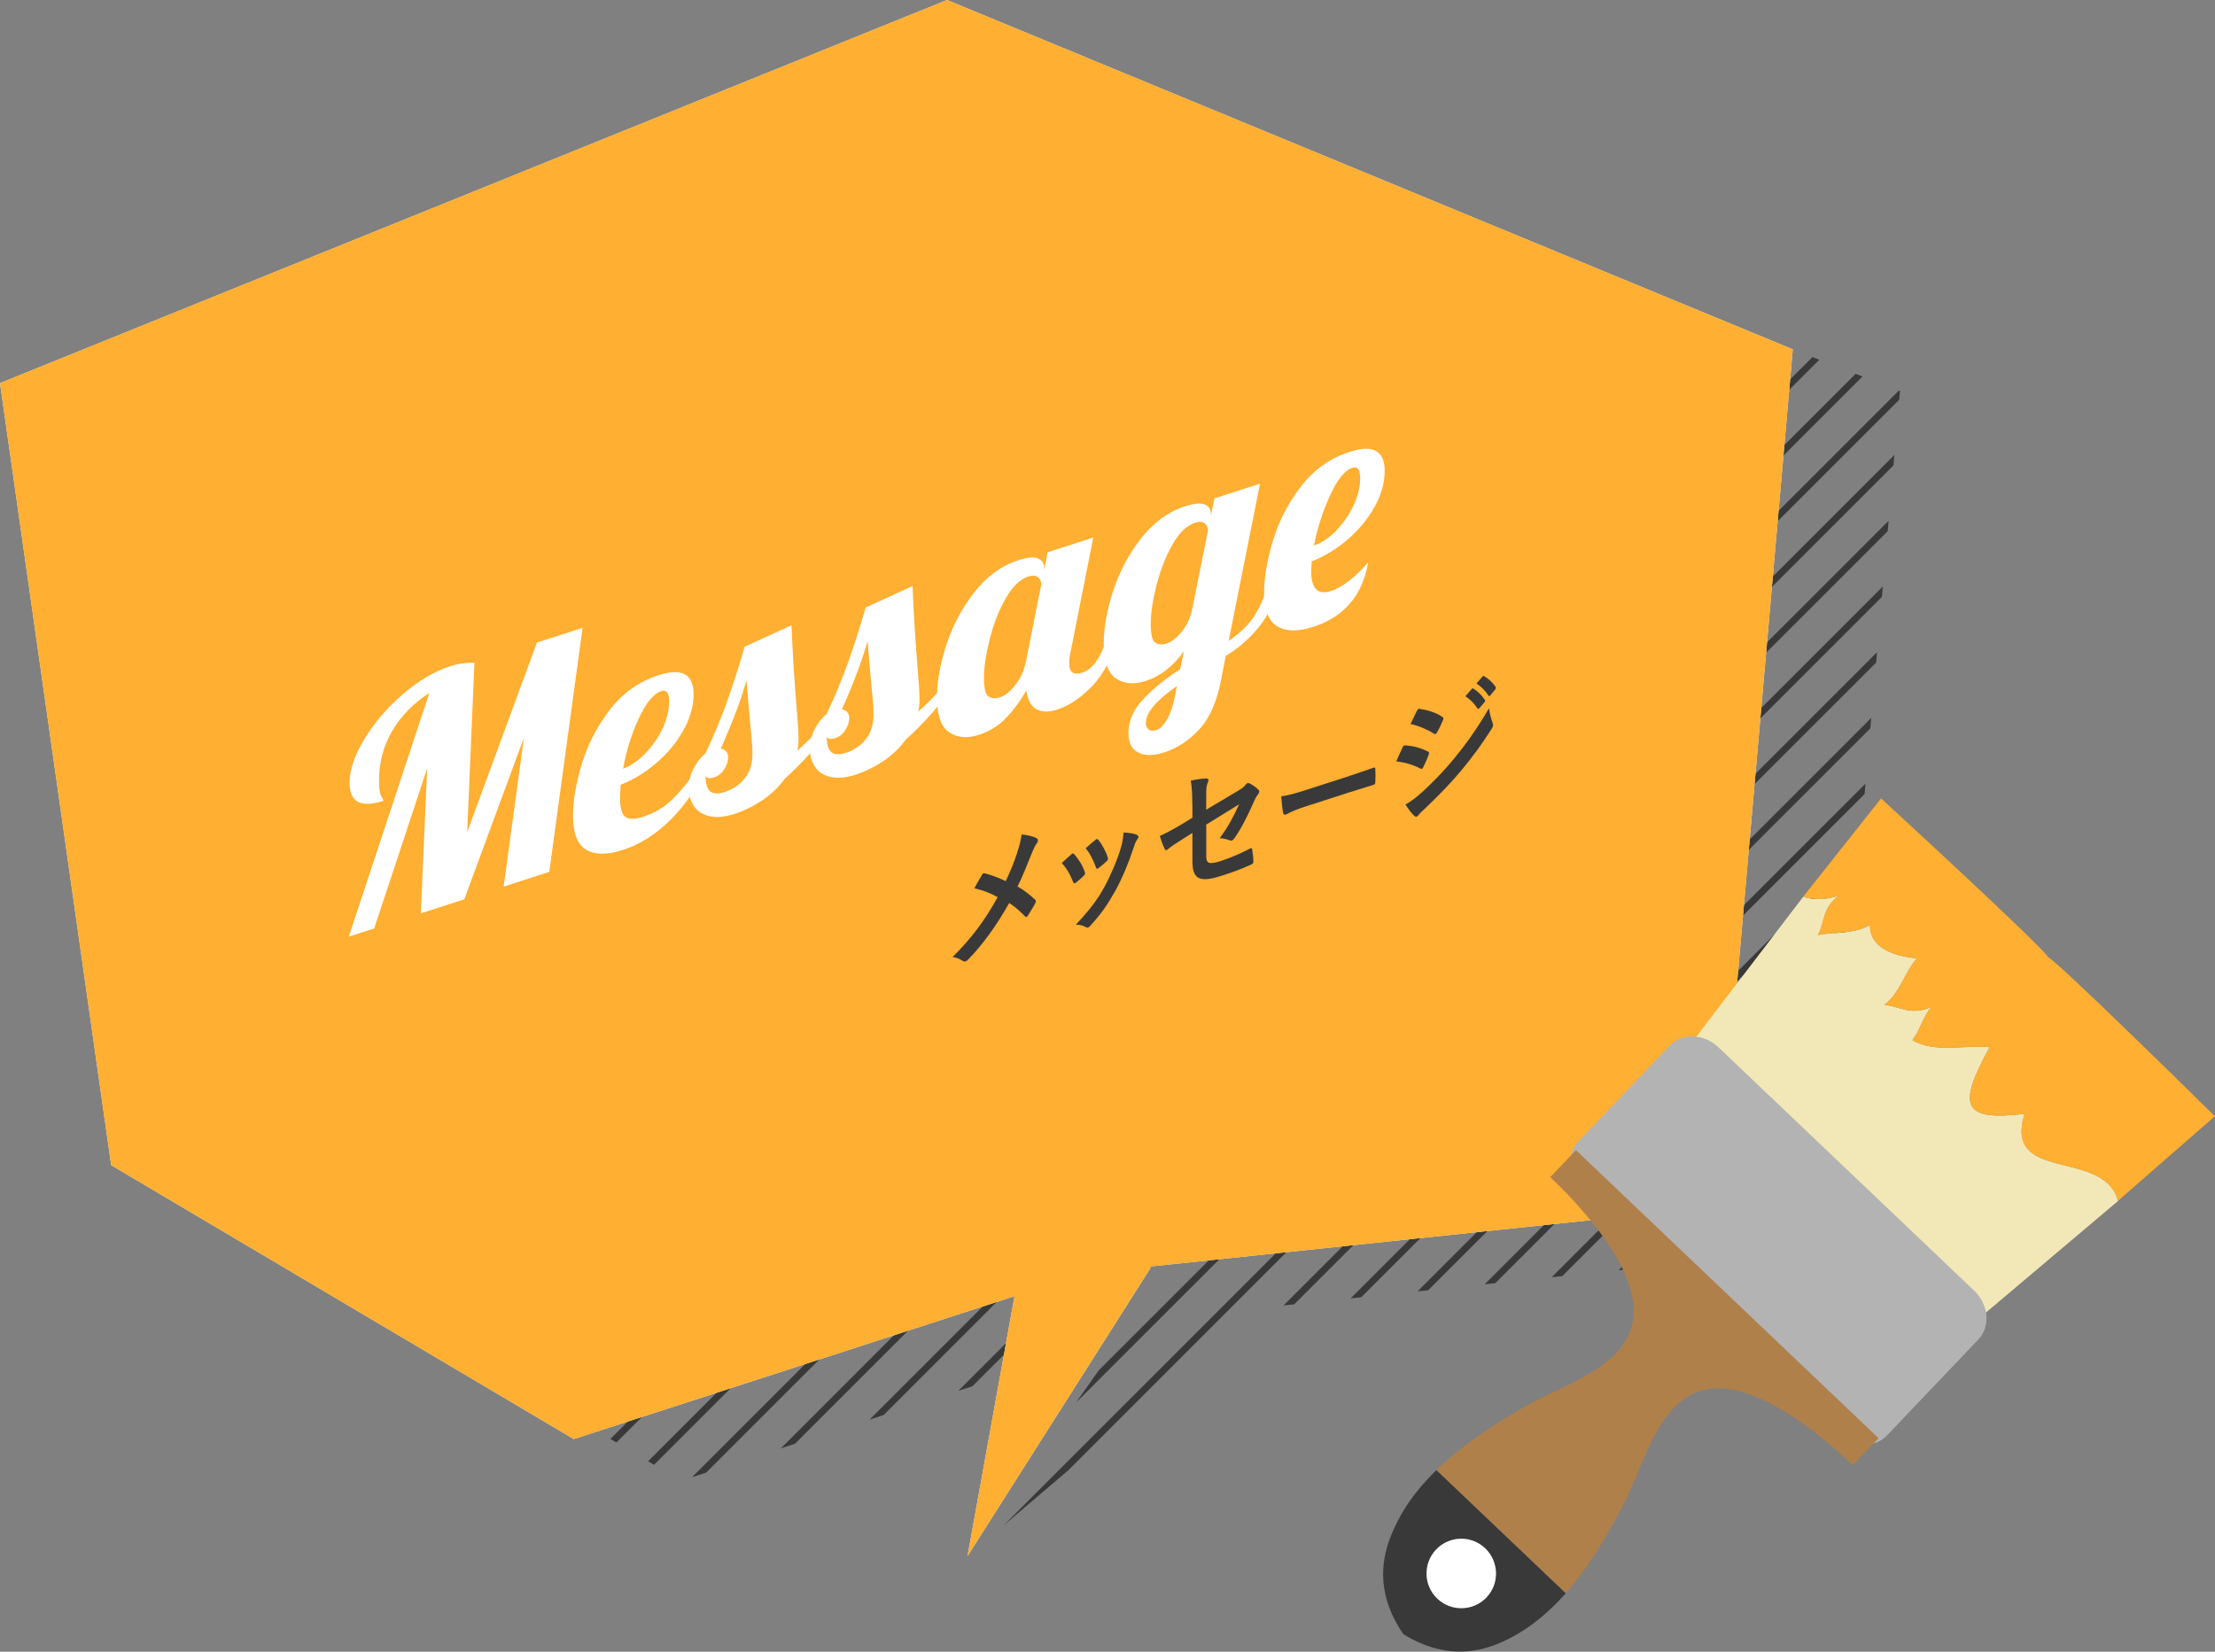 <?xml version="1.0" encoding="UTF-8"?><svg xmlns="http://www.w3.org/2000/svg" xmlns:xlink="http://www.w3.org/1999/xlink" viewBox="0 0 329.94 246.09"><rect x="0" y="0" width="329.94" height="246.09" fill="#808080" stroke="none"/><defs><style>.cls-1{fill:#fded35;}.cls-1,.cls-2,.cls-3,.cls-4,.cls-5,.cls-6,.cls-7,.cls-8,.cls-9,.cls-10{stroke-width:0px;}.cls-2,.cls-9{fill:#ffaf31;}.cls-11{isolation:isolate;}.cls-3{opacity:.9;}.cls-3,.cls-8{fill:#fff;}.cls-4{fill:#b3b3b4;}.cls-5{fill:#393939;}.cls-6,.cls-12{fill:none;}.cls-7{fill:#f2e8b7;}.cls-12{stroke:#393939;stroke-miterlimit:10;}.cls-13{clip-path:url(#clippath);}.cls-9{mix-blend-mode:multiply;}.cls-10{fill:#b0804b;}</style><clipPath id="clippath"><polygon class="cls-6" points="271.79 186.02 283.02 58.26 157.33 9.46 15.97 63.29 32.53 179.81 101.44 220.62 167.09 199.33 144.12 231.85 187.5 194.89 271.79 186.02"/></clipPath></defs><g class="cls-11"><g id="_レイヤー_2"><g id="_レイヤー_1-2"><g class="cls-13"><line class="cls-12" x1="85.73" y1="-83.39" x2="-246.2" y2="248.55"/><line class="cls-12" x1="94.66" y1="-83.39" x2="-237.27" y2="248.55"/><line class="cls-12" x1="103.59" y1="-83.39" x2="-228.34" y2="248.55"/><line class="cls-12" x1="112.53" y1="-83.39" x2="-219.41" y2="248.55"/><line class="cls-12" x1="121.46" y1="-83.39" x2="-210.48" y2="248.55"/><line class="cls-12" x1="130.39" y1="-83.39" x2="-201.54" y2="248.55"/><line class="cls-12" x1="139.32" y1="-83.39" x2="-192.61" y2="248.55"/><line class="cls-12" x1="148.25" y1="-83.39" x2="-183.68" y2="248.55"/><line class="cls-12" x1="157.18" y1="-83.39" x2="-174.75" y2="248.55"/><line class="cls-12" x1="166.12" y1="-83.39" x2="-165.82" y2="248.55"/><line class="cls-12" x1="175.05" y1="-83.39" x2="-156.89" y2="248.55"/><line class="cls-12" x1="183.98" y1="-83.39" x2="-147.95" y2="248.55"/><line class="cls-12" x1="192.91" y1="-83.39" x2="-139.02" y2="248.55"/><line class="cls-12" x1="201.84" y1="-83.39" x2="-130.09" y2="248.55"/><line class="cls-12" x1="210.78" y1="-83.39" x2="-121.16" y2="248.55"/><line class="cls-12" x1="219.71" y1="-83.39" x2="-112.23" y2="248.55"/><line class="cls-12" x1="228.64" y1="-83.39" x2="-103.29" y2="248.55"/><line class="cls-12" x1="237.57" y1="-83.39" x2="-94.36" y2="248.55"/><line class="cls-12" x1="246.5" y1="-83.39" x2="-85.43" y2="248.55"/><line class="cls-12" x1="255.43" y1="-83.39" x2="-76.5" y2="248.55"/><line class="cls-12" x1="264.37" y1="-83.39" x2="-67.57" y2="248.55"/><line class="cls-12" x1="273.3" y1="-83.39" x2="-58.64" y2="248.55"/><line class="cls-12" x1="282.23" y1="-83.39" x2="-49.7" y2="248.55"/><line class="cls-12" x1="291.16" y1="-83.39" x2="-40.77" y2="248.55"/><line class="cls-12" x1="300.09" y1="-83.39" x2="-31.84" y2="248.55"/><line class="cls-12" x1="309.02" y1="-83.39" x2="-22.91" y2="248.55"/><line class="cls-12" x1="317.96" y1="-83.39" x2="-13.98" y2="248.55"/><line class="cls-12" x1="326.89" y1="-83.39" x2="-5.05" y2="248.55"/><line class="cls-12" x1="335.82" y1="-83.39" x2="3.89" y2="248.55"/><line class="cls-12" x1="344.75" y1="-83.39" x2="12.82" y2="248.55"/><line class="cls-12" x1="353.68" y1="-83.39" x2="21.75" y2="248.55"/><line class="cls-12" x1="362.61" y1="-83.39" x2="30.68" y2="248.55"/><line class="cls-12" x1="371.55" y1="-83.39" x2="39.61" y2="248.55"/><line class="cls-12" x1="380.48" y1="-83.39" x2="48.54" y2="248.55"/><line class="cls-12" x1="389.41" y1="-83.39" x2="57.48" y2="248.55"/><line class="cls-12" x1="398.34" y1="-83.39" x2="66.41" y2="248.55"/><line class="cls-12" x1="407.27" y1="-83.39" x2="75.34" y2="248.55"/><line class="cls-12" x1="416.2" y1="-83.39" x2="84.27" y2="248.55"/><line class="cls-12" x1="425.14" y1="-83.39" x2="93.2" y2="248.55"/><line class="cls-12" x1="434.07" y1="-83.39" x2="102.13" y2="248.55"/><line class="cls-12" x1="443" y1="-83.39" x2="111.07" y2="248.55"/><line class="cls-12" x1="451.93" y1="-83.39" x2="120" y2="248.55"/><line class="cls-12" x1="460.86" y1="-83.39" x2="128.93" y2="248.55"/><line class="cls-12" x1="469.8" y1="-83.39" x2="137.86" y2="248.55"/><line class="cls-12" x1="478.73" y1="-83.39" x2="146.79" y2="248.55"/><line class="cls-12" x1="487.66" y1="-83.39" x2="155.72" y2="248.55"/><line class="cls-12" x1="496.59" y1="-83.39" x2="164.66" y2="248.55"/><line class="cls-12" x1="505.52" y1="-83.39" x2="173.59" y2="248.55"/><line class="cls-12" x1="514.45" y1="-83.39" x2="182.52" y2="248.55"/><line class="cls-12" x1="523.39" y1="-83.39" x2="191.45" y2="248.55"/><line class="cls-12" x1="532.32" y1="-83.39" x2="200.38" y2="248.55"/><line class="cls-12" x1="541.25" y1="-83.39" x2="209.32" y2="248.55"/><line class="cls-12" x1="550.18" y1="-83.39" x2="218.25" y2="248.55"/><line class="cls-12" x1="559.11" y1="-83.39" x2="227.18" y2="248.55"/><line class="cls-12" x1="568.04" y1="-83.39" x2="236.11" y2="248.55"/><line class="cls-12" x1="576.98" y1="-83.39" x2="245.04" y2="248.55"/><line class="cls-12" x1="585.91" y1="-83.39" x2="253.97" y2="248.55"/><line class="cls-12" x1="594.84" y1="-83.39" x2="262.91" y2="248.55"/><line class="cls-12" x1="603.77" y1="-83.39" x2="271.84" y2="248.55"/><line class="cls-12" x1="612.7" y1="-83.39" x2="280.77" y2="248.55"/><line class="cls-12" x1="621.63" y1="-83.39" x2="289.7" y2="248.55"/><line class="cls-12" x1="630.57" y1="-83.39" x2="298.63" y2="248.55"/><line class="cls-12" x1="639.5" y1="-83.39" x2="307.56" y2="248.55"/><line class="cls-12" x1="648.43" y1="-83.39" x2="316.5" y2="248.55"/><line class="cls-12" x1="657.36" y1="-83.39" x2="325.43" y2="248.55"/></g><polygon class="cls-3" points="255.82 179.81 267.05 52.05 141.07 0 0 57.08 16.56 173.6 85.47 214.41 151.12 193.12 144.12 231.85 171.53 188.68 255.82 179.81"/><polygon class="cls-9" points="255.82 179.81 267.05 52.05 141.07 0 0 57.08 16.56 173.6 85.47 214.41 151.12 193.12 144.12 231.85 171.53 188.68 255.82 179.81"/><path class="cls-8" d="M63.97,103.22c-2.39,1.56-4.24,3.46-5.55,5.69-1.31,2.23-1.96,4.69-1.96,7.36,0,1.2.11,1.98.33,2.35.22.37.33.6.33.7-3.37,1.09-5.05.2-5.05-2.66,0-1.95.75-4.15,2.24-6.6,1.5-2.45,3.42-4.68,5.76-6.68,2.35-2,4.68-3.38,7.01-4.13,1.17-.38,2.36-.54,3.59-.5l-1.08,25.24,10.39-28.25,6.8-2.2-4.96,36.36-6.8,2.2,3.02-22.18-8.88,24.07-6.47,2.09.94-21.6-7.89,23.85-3.78,1.22,12-36.32Z"/><path class="cls-8" d="M87.29,126.59c-1.29-.79-1.94-2.48-1.94-5.06,0-2.17.43-4.7,1.28-7.59.85-2.89,2.24-5.59,4.16-8.12,1.92-2.52,4.36-4.27,7.32-5.22,3.46-1.12,5.2-.17,5.2,2.85,0,1.76-.5,3.55-1.51,5.35-1.01,1.81-2.34,3.43-4.01,4.86-1.67,1.44-3.45,2.52-5.34,3.26-.06.97-.09,1.6-.09,1.92,0,1.54.27,2.5.8,2.88.54.38,1.4.37,2.6-.01,1.7-.55,3.16-1.41,4.37-2.59,1.21-1.18,2.54-2.81,3.99-4.88l1.6-.52c-3.49,6.95-7.82,11.27-12.99,12.93-2.33.75-4.14.73-5.43-.06ZM96.15,112.23c1.05-1.1,1.91-2.33,2.55-3.71.64-1.37.97-2.71.97-4s-.39-1.81-1.18-1.55c-1.13.37-2.24,1.72-3.33,4.05-1.09,2.33-1.87,4.84-2.34,7.51,1.16-.44,2.27-1.21,3.33-2.3Z"/><path class="cls-8" d="M105.66,121.6c-1.04-.25-1.81-.75-2.31-1.52-.5-.77-.75-1.65-.75-2.66s.24-2.02.73-2.95c.49-.93,1.08-1.68,1.77-2.25,1.23-2.6,2.3-5.17,3.21-7.72.91-2.55,1.78-5.26,2.6-8.14l6.99-3.2c.16,3.98.42,8.25.8,12.82.16,1.84.24,3.18.24,4.03,0,.72-.06,1.34-.19,1.86,1.48-1.33,2.61-2.48,3.4-3.46l1.98-.64c-2.01,2.98-4.42,5.73-7.22,8.24-.91,1.27-2.04,2.35-3.38,3.24-1.34.89-2.68,1.55-4.04,1.99-1.51.49-2.79.61-3.83.36ZM110.9,116.01c.79-.95,1.18-2.19,1.18-3.73,0-.94-.09-2.24-.28-3.88-.31-3.49-.52-5.83-.61-7.03-.75,2.73-2.03,6.12-3.82,10.16.72.14,1.09.58,1.09,1.3,0,.6-.2,1.2-.59,1.8-.39.6-.89,1-1.49,1.19-.66.21-1.09.15-1.28-.2,0,1.13.23,1.89.68,2.28.46.39,1.19.42,2.2.09,1.16-.38,2.14-1.04,2.93-1.99Z"/><path class="cls-8" d="M123.7,115.76c-1.04-.25-1.81-.75-2.31-1.52-.5-.77-.76-1.65-.76-2.66s.25-2.02.73-2.95c.49-.93,1.08-1.68,1.77-2.25,1.23-2.6,2.3-5.17,3.21-7.72.91-2.55,1.78-5.26,2.6-8.14l6.99-3.2c.16,3.98.42,8.25.8,12.82.16,1.84.24,3.18.24,4.03,0,.72-.06,1.34-.19,1.86,1.48-1.33,2.61-2.48,3.4-3.46l1.98-.64c-2.01,2.98-4.42,5.73-7.22,8.24-.91,1.27-2.04,2.35-3.38,3.24-1.34.89-2.68,1.55-4.04,1.99-1.51.49-2.79.61-3.83.36ZM128.94,110.17c.79-.95,1.18-2.19,1.18-3.73,0-.94-.09-2.24-.28-3.88-.32-3.49-.52-5.83-.61-7.03-.76,2.73-2.03,6.12-3.82,10.16.72.14,1.09.58,1.09,1.3,0,.6-.2,1.2-.59,1.8-.39.6-.89,1-1.49,1.19-.66.21-1.08.15-1.27-.2,0,1.13.23,1.89.68,2.28.46.39,1.19.42,2.2.09,1.16-.38,2.14-1.04,2.93-1.99Z"/><path class="cls-8" d="M141.36,109.09c-1.2-.84-1.79-2.57-1.79-5.18,0-2.33.46-4.93,1.39-7.79.93-2.87,2.31-5.49,4.16-7.86,1.84-2.37,4.04-3.97,6.59-4.8,1.29-.42,2.25-.51,2.88-.27.63.24.94.72.94,1.44v.33l.52-2.67,6.8-2.2-3.4,17.16c-.13.51-.19,1.04-.19,1.57,0,1.35.64,1.82,1.94,1.4.88-.28,1.64-.94,2.29-1.97.65-1.03,1.16-2.26,1.54-3.71l1.98-.64c-1.17,3.78-2.61,6.55-4.32,8.32-1.72,1.77-3.44,2.93-5.17,3.49-1.32.43-2.38.4-3.19-.08-.8-.48-1.28-1.4-1.44-2.77-.91,1.59-1.93,2.96-3.05,4.12-1.12,1.16-2.45,2-3.99,2.49-1.8.58-3.29.45-4.49-.39ZM151.26,102.04c.77-.99,1.3-2.17,1.58-3.56l2.27-11.41c0-.41-.16-.76-.47-1.05-.32-.29-.8-.33-1.46-.12-1.26.41-2.39,1.51-3.4,3.3-1.01,1.79-1.79,3.81-2.36,6.05-.57,2.25-.85,4.16-.85,5.73s.23,2.51.68,2.8c.46.29,1.02.33,1.68.12.79-.25,1.57-.88,2.34-1.87Z"/><path class="cls-8" d="M169.6,112.14c-1.01-.46-1.51-1.43-1.51-2.91,0-1.79.72-3.47,2.17-5.02,1.45-1.55,3.29-3.06,5.53-4.5l.57-2.69c-1.61,2.25-3.5,3.73-5.67,4.43-1.8.58-3.29.45-4.49-.39-1.2-.84-1.79-2.57-1.79-5.18,0-2.33.46-4.93,1.39-7.79.93-2.87,2.31-5.49,4.16-7.86,1.84-2.37,4.04-3.97,6.59-4.8,1.29-.42,2.25-.51,2.88-.27.63.24.94.72.94,1.44v.28l.52-2.62,6.8-2.2-4.67,23.42c1.51-.99,2.72-2.14,3.64-3.44.91-1.3,1.68-3.05,2.31-5.23l1.98-.64c-.85,3.08-2,5.5-3.45,7.28-1.45,1.78-3.09,3.19-4.91,4.26l-.71,3.63c-.63,3.26-1.72,5.71-3.26,7.36-1.54,1.65-3.29,2.79-5.24,3.42-1.51.49-2.77.5-3.78.04ZM173.85,107.18c.5-.89.9-2.05,1.18-3.5l.28-1.46c-3.09,2.13-4.63,3.97-4.63,5.51,0,.41.14.73.42.95.28.22.68.25,1.18.09.53-.17,1.05-.7,1.56-1.59ZM175.98,94.17c.75-.91,1.27-1.97,1.56-3.2l2.41-11.97c0-.38-.16-.71-.47-1-.31-.29-.8-.33-1.46-.12-1.26.41-2.39,1.51-3.4,3.3-1.01,1.79-1.79,3.81-2.36,6.05-.57,2.25-.85,4.16-.85,5.73s.23,2.51.68,2.8c.46.29,1.02.33,1.68.12.72-.23,1.46-.8,2.22-1.71Z"/><path class="cls-8" d="M190.24,93.31c-1.29-.79-1.94-2.48-1.94-5.06,0-2.17.42-4.7,1.28-7.59.85-2.89,2.24-5.59,4.16-8.12,1.92-2.52,4.36-4.27,7.32-5.22,3.46-1.12,5.2-.17,5.2,2.85,0,1.76-.5,3.55-1.51,5.35-1.01,1.81-2.34,3.43-4.01,4.86-1.67,1.44-3.45,2.52-5.34,3.26-.06.71-.09,1.2-.09,1.45,0,2.61.98,3.6,2.93,2.97.88-.28,1.83-.83,2.83-1.62,1.01-.8,1.92-1.69,2.74-2.68-.85,4.93-3.57,8.14-8.17,9.63-2.3.74-4.09.72-5.38-.08ZM199.09,79c1.05-1.1,1.9-2.34,2.55-3.73.64-1.39.97-2.73.97-4.02s-.39-1.81-1.18-1.55c-1.1.36-2.2,1.71-3.28,4.06-1.09,2.35-1.9,4.86-2.43,7.52,1.2-.42,2.32-1.18,3.38-2.27Z"/><path class="cls-5" d="M151.5,127.08c.39-1.2.53-1.74.68-2.75.89.08,1.82.3,2.24.57.13.06.18.17.18.29,0,.17-.07.35-.2.52-.25.33-.39.64-.8,1.64-.68,1.72-1.33,3.34-2.03,4.73,1,.58,1.48.94,2.62,1.96.07.08.11.15.11.25,0,.08-.04.18-.09.3-.36.65-.71,1.22-1.09,1.81-.07.13-.14.19-.21.21-.09.03-.16,0-.25-.1-.84-.88-1.55-1.46-2.33-1.97-2.03,3.6-4.03,6.27-6.09,8.4-.14.15-.29.26-.41.3-.12.04-.23.03-.34-.03-.52-.33-1.09-.6-1.6-.61,2.78-2.77,4.72-5.32,6.72-8.93-1.12-.61-2.01-.98-3.47-1.33.52-.93.94-1.71,1.18-2.07.05-.08.11-.14.18-.16.07-.02.14,0,.21.01.93.24,2.05.66,3.1,1.16.77-1.61,1.17-2.67,1.71-4.2Z"/><path class="cls-5" d="M159.57,127.29c.2-.17.32-.19.46,0,.62.7,1.19,1.57,1.53,2.55.04.13.07.2.07.29,0,.12-.07.21-.21.36-.43.43-.73.69-1.14,1.01-.25.18-.36.12-.45-.14-.41-1.06-.96-2.02-1.67-2.77.61-.59,1.03-.95,1.41-1.28ZM169.35,124.4c.14.08.23.15.23.28s-.05.24-.2.43c-.27.35-.39.81-.53,1.22-.77,2.35-1.69,4.52-2.69,6.35-1.18,2.11-2.16,3.52-3.67,5.16-.14.17-.29.32-.43.36-.09.03-.2.02-.29-.05-.45-.27-.85-.36-1.51-.38,2.14-2.32,3.21-3.71,4.28-5.67.89-1.63,1.89-3.97,2.41-5.74.23-.84.34-1.32.41-2.32.75.03,1.55.14,2,.34ZM163.17,125.14c.2-.17.32-.19.46.02.48.57,1.09,1.67,1.37,2.56.09.28.05.39-.18.61-.34.34-.73.67-1.23,1.04-.2.15-.27.07-.36-.19-.41-1.08-.82-1.94-1.5-2.81.71-.62,1.12-.98,1.43-1.22Z"/><path class="cls-5" d="M177.6,119.87c0-1.63-.04-2.46-.23-3.55.89-.21,1.75-.34,2.3-.33.23-.01.34.08.34.26,0,.08-.04.22-.11.36-.2.5-.23.94-.23,1.91v2.12l4.65-2.76c.78-.46.94-.61,1.27-1.01.09-.11.18-.18.25-.2.09-.03.16-.01.25.04.38.15.94.54,1.32.91.11.09.16.2.16.32,0,.14-.09.32-.23.49-.25.29-.39.64-.55.98-.91,2.07-1.8,3.86-2.83,5.36-.16.24-.3.41-.46.46-.11.03-.21.03-.34-.03-.52-.18-.96-.31-1.48-.31,1.23-1.63,2.1-3.3,2.9-5.06l-4.9,3.03v4.68c0,1.09.32,1.34,2.25.72,1.44-.47,3.1-1.21,4.31-1.85.25-.12.27.02.3.31.09.53.16,1.12.16,1.68,0,.21-.11.32-.37.43-1.07.49-2.3.99-4.26,1.62-3.4,1.1-4.45.6-4.45-2.19v-4.16l-1.14.72c-.96.6-1.96,1.23-2.51,1.7-.09.07-.16.13-.21.15-.12.04-.2-.04-.29-.24-.25-.45-.52-1.25-.71-1.87,1.12-.53,2.14-1.06,3.35-1.8l1.51-.92v-1.98Z"/><path class="cls-5" d="M194.15,120.27c-1.76.57-2.44,1.04-2.62,1.09-.21.07-.36,0-.41-.3-.09-.44-.2-1.38-.27-2.41,1.16-.17,2.05-.42,3.85-1l5.74-1.85c1.35-.44,2.73-.92,4.1-1.39.27-.11.32-.06.32.19.04.61.04,1.31,0,1.94,0,.25-.07.35-.32.41-1.34.41-2.65.82-3.97,1.24l-6.41,2.07Z"/><path class="cls-5" d="M208.91,111.36c.09-.17.18-.3.34-.31,1.34.08,2.41.4,3.42.91.13.06.2.12.2.25,0,.06-.04.16-.07.25-.2.62-.5,1.25-.78,1.82-.09.15-.16.26-.23.28-.07.02-.12,0-.21-.05-1.14-.6-2.3-.91-3.6-1.08.45-.97.73-1.66.94-2.06ZM211.79,118.07c1.69-1.58,3.15-3.02,4.88-5.14,1.43-1.72,3.33-4.31,5.13-7.41.11.87.25,1.34.52,2.14.05.13.09.24.09.36,0,.16-.05.33-.2.54-1.66,2.6-2.78,4.09-4.53,6.22-1.55,1.86-3.21,3.57-5.33,5.6-.43.41-.85.77-1.03,1.03-.11.16-.2.23-.29.26-.12.04-.25,0-.36-.13-.37-.31-.86-.96-1.32-1.68.75-.41,1.37-.83,2.42-1.79ZM211.06,105.93c.12-.29.23-.36.45-.31,1.14.17,2.37.53,3.35,1.2.11.05.14.14.14.22s-.02.17-.07.29c-.25.6-.61,1.37-.91,1.84-.05.12-.12.16-.18.18-.09.03-.18,0-.27-.06-.93-.59-2.32-1.19-3.46-1.42.3-.63.64-1.32.94-1.95ZM219.22,102.65c.09-.11.16-.11.27-.04.55.32,1.19.93,1.69,1.66.07.1.07.2-.05.35l-.75.88c-.12.14-.21.15-.3.04-.53-.77-1.11-1.37-1.8-1.81l.94-1.07ZM220.81,100.8c.11-.12.16-.11.27-.04.66.36,1.3.98,1.69,1.57.07.1.09.22-.05.39l-.71.87c-.14.17-.23.14-.3.04-.48-.73-1.05-1.33-1.78-1.79l.89-1.03Z"/><path class="cls-1" d="M281.68,142.31l-.53.44c-.07.18-.1.34-.15.51l.26-.19.42-.75h0Z"/><polygon class="cls-1" points="271.88 156.01 271.98 155.88 272.02 155.76 271.31 156.2 271.88 156.01 271.88 156.01"/><path class="cls-7" d="M301.56,165.96c-9.4,1.11-9.96-1.23-5.18-9.94-3.99-.33-8.25.89-11.52-1.05,1.16-1.46,1.6-3.54,2.83-4.91-3.14,1.28-4.5-.05-6.99-.35,2.33-1.74,3.07-4.96,4.84-6.93-3.41-.3-7.07-1.53-6.98-4.99-2.35,1.43-5.41,1.05-7.76,1.51,1.08-1.94.57-3.97,3.13-5.87-1.97.66-3.85.69-5.32.17l-17.89,23.42,21.32,20.3,21.33,20.31,22.11-18.68c-.08-.37-.18-.74-.38-1.13-3.27-6.31-16.54-1.98-13.52-11.86h0Z"/><path class="cls-2" d="M305.06,142.63c.42-.44-24.86-23.67-24.86-23.67l-11.6,14.64c1.47.52,3.36.49,5.32-.17-2.56,1.9-2.05,3.93-3.13,5.87,2.35-.46,5.41-.08,7.76-1.51-.09,3.45,3.57,4.69,6.98,4.99-1.77,1.97-2.51,5.19-4.84,6.93,2.49.3,3.85,1.64,6.99.35-1.22,1.37-1.66,3.45-2.83,4.91,3.27,1.94,7.53.72,11.52,1.05-4.78,8.71-4.21,11.06,5.18,9.94-3.02,9.88,10.26,5.55,13.52,11.86.2.39.31.76.38,1.13l14.47-12.64s-24.46-24.12-24.88-23.69h0Z"/><path class="cls-4" d="M294.68,199.58c1.84-1.94,1.58-5.19-.61-7.28l-38.08-36.25c-2.17-2.07-5.45-2.19-7.3-.25l-13.59,14.28c-1.84,1.93-1.57,5.21.61,7.28l38.08,36.25c2.19,2.08,5.46,2.18,7.3.25l13.59-14.28h0Z"/><path class="cls-10" d="M242.01,223.79c3.94-7.63,6.35-22.55,21.6-14.74,4.32,2.21,8.67,5.72,12.39,9.25l3.83-4.02-45.08-42.92-3.83,4.02c3.71,3.53,7.41,7.7,9.85,11.92,8.54,14.83-6.24,17.97-13.67,22.29-4.61,2.68-9.3,5.69-13.15,9.45l19.27,18.35c3.56-4.03,6.34-8.87,8.79-13.6h0Z"/><path class="cls-5" d="M207.09,229.08c-1.49,3.89-1.88,8.83,1.95,14.4,5.76,3.56,10.68,2.93,14.5,1.25,3.85-1.68,6.98-4.29,9.69-7.34l-19.27-18.35c-2.93,2.84-5.37,6.11-6.86,10.04h0Z"/><path class="cls-8" d="M221.43,238.01c-1.97,2.07-5.27,2.15-7.34.17-2.07-1.97-2.14-5.25-.17-7.32s5.25-2.15,7.31-.18c2.07,1.97,2.17,5.26.19,7.33h0Z"/></g></g></g></svg>